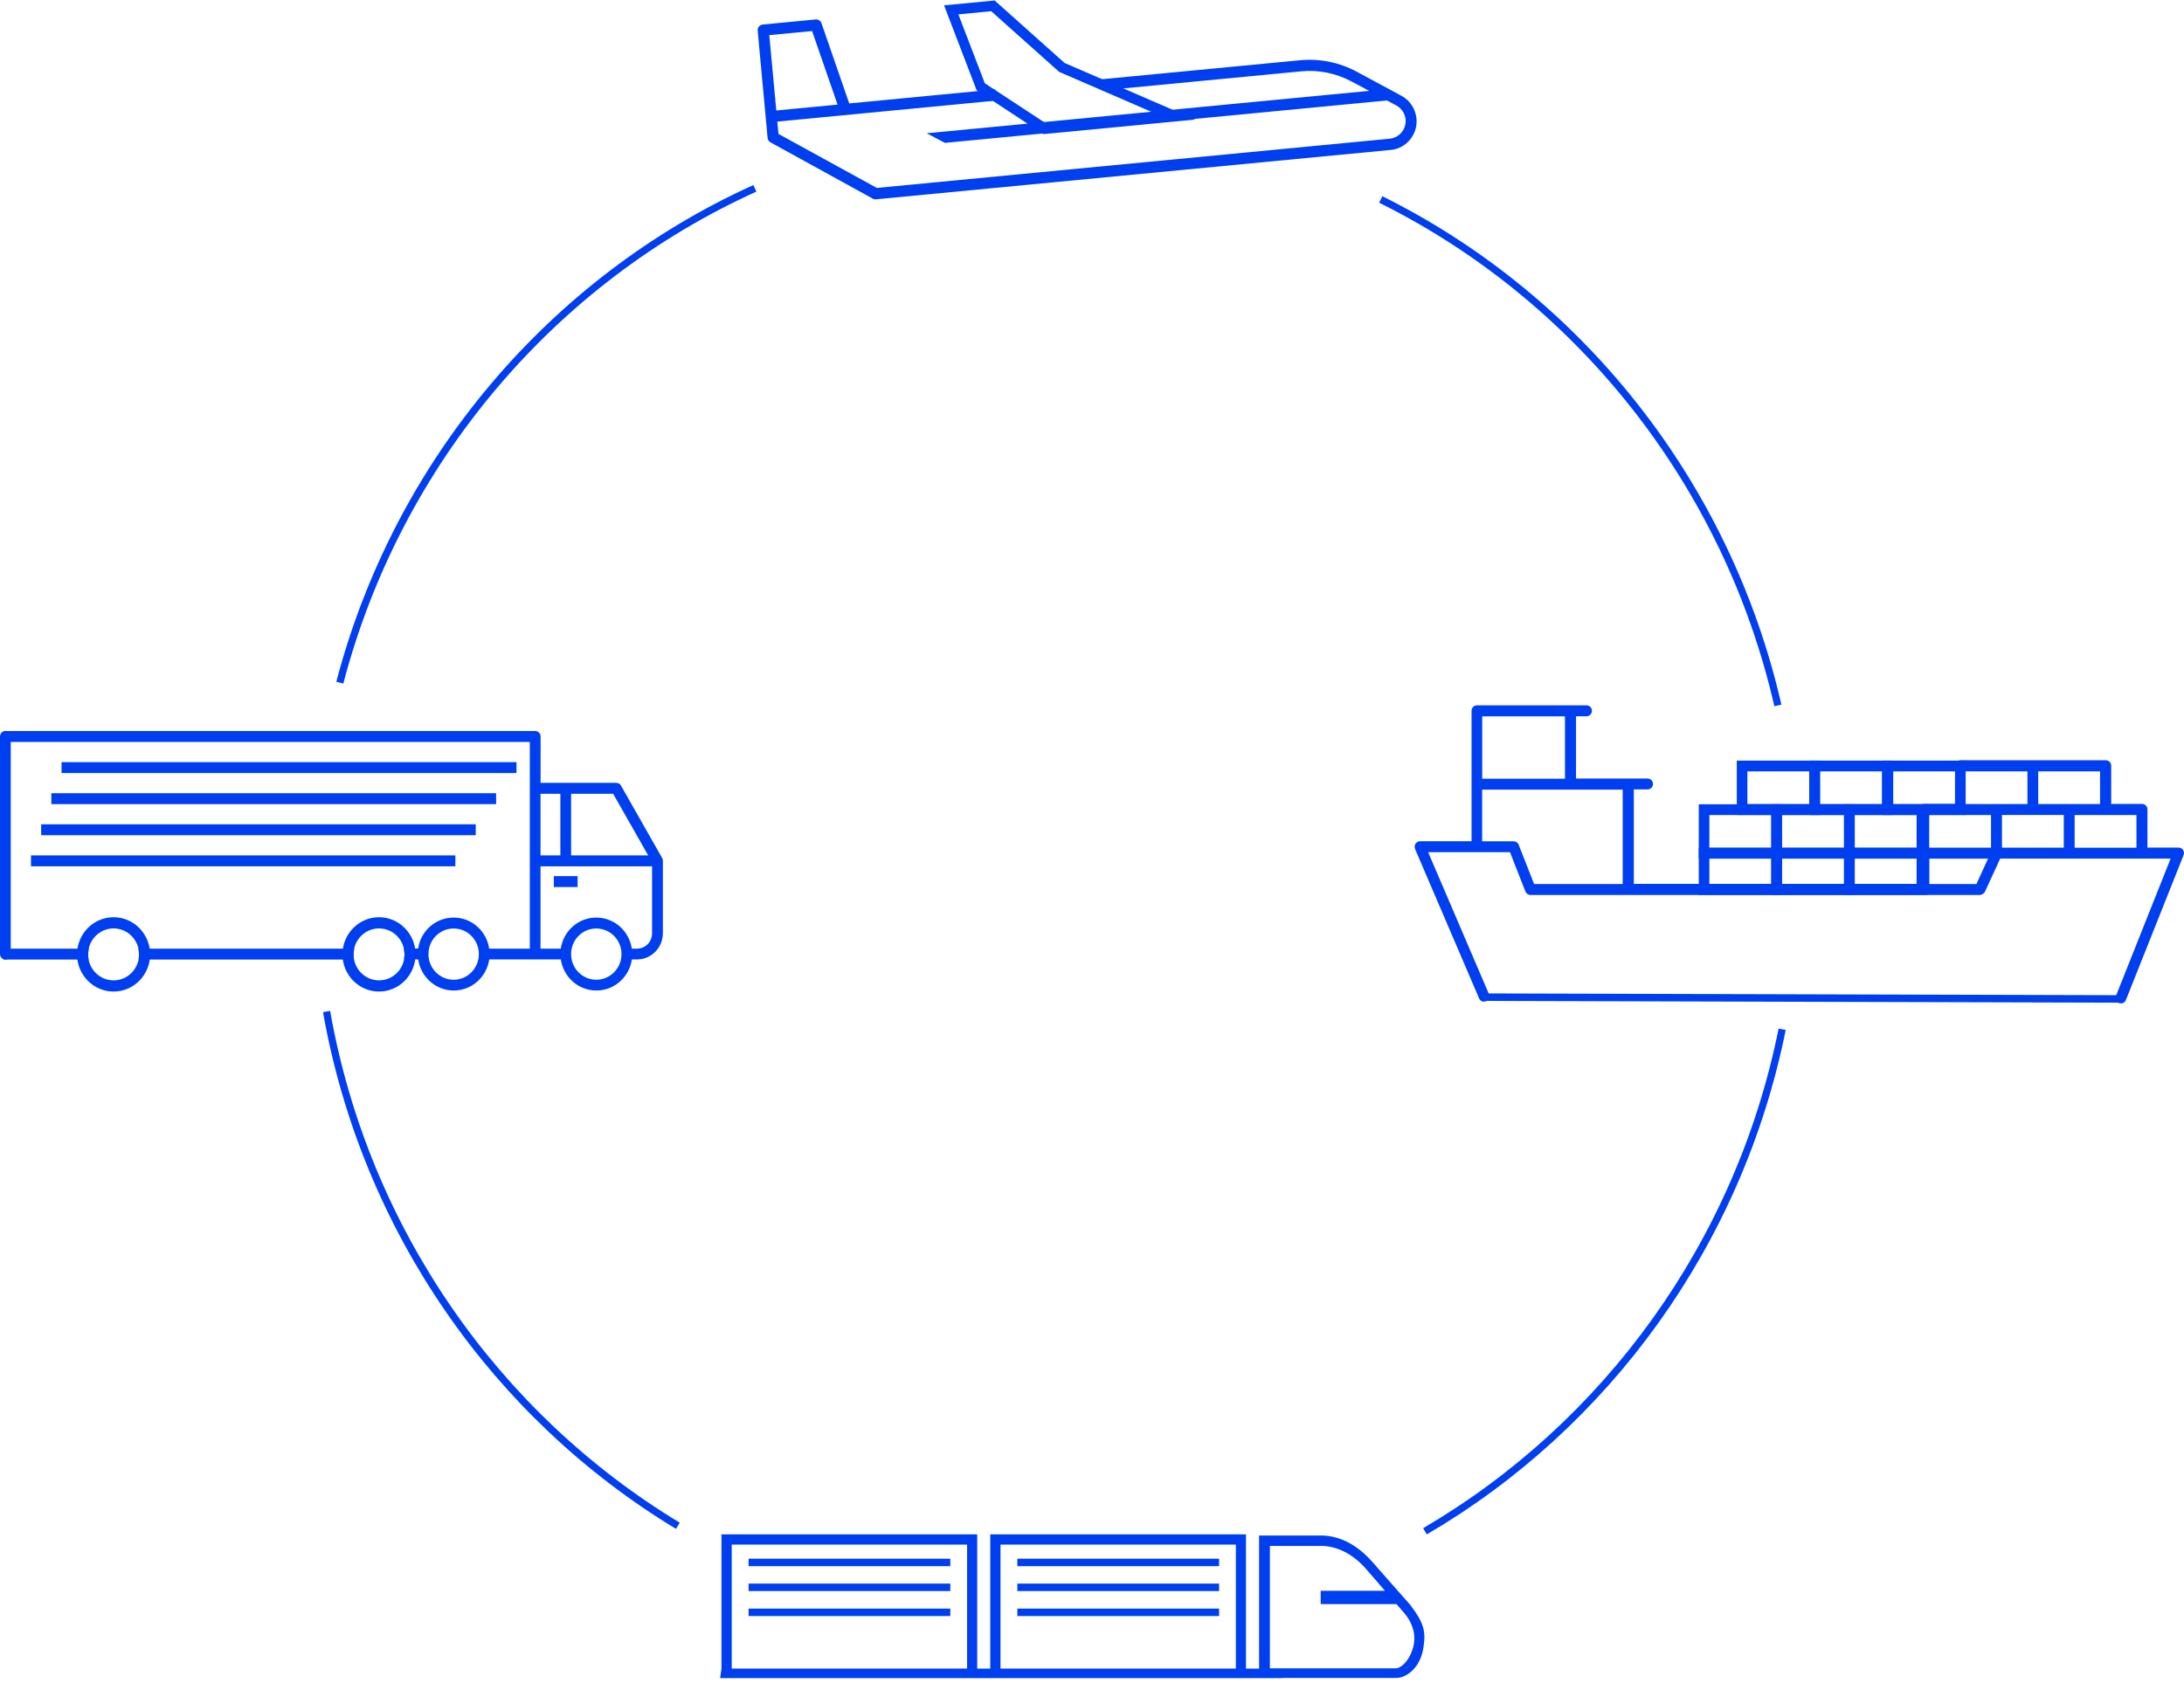 <svg xmlns="http://www.w3.org/2000/svg" width="423" height="326" viewBox="0 0 423 326" fill="none"><g clip-path="url(#clip0_6152_6665)"><path d="M274.159 163.453C273.961 163.748 273.935 164.149 274.067 164.47L286.525 193.539C286.788 193.981 287.354 194.181 287.827 193.954C288.367 193.726 288.603 193.097 288.367 192.549L276.606 165.099H292.458L295.444 172.714C295.589 173.103 295.984 173.384 296.418 173.384H383.52C383.52 173.384 383.691 173.357 383.809 173.303C383.862 173.303 383.901 173.25 383.954 173.223C384.007 173.196 384.072 173.143 384.151 173.103L384.27 173.009C384.27 173.009 384.388 172.862 384.441 172.768L387.401 166.331H420.408L409.818 192.937C409.594 193.485 409.87 194.101 410.396 194.315C410.949 194.543 411.541 194.262 411.751 193.726L422.92 165.661C423.039 165.34 423.013 164.966 422.828 164.671C422.644 164.377 422.315 164.203 421.96 164.203H415.922V156.802C415.922 156.213 415.461 155.744 414.882 155.744H408.897V148.343C408.897 147.755 408.436 147.286 407.857 147.286H379.718C379.139 147.286 378.679 147.755 378.679 148.343V155.744H372.693C372.114 155.744 371.654 156.213 371.654 156.802V171.229H316.44V152.934H319.111C319.69 152.934 320.15 152.466 320.15 151.877C320.15 151.288 319.69 150.819 319.111 150.819H305.245V138.761H307.284C307.863 138.761 308.323 138.293 308.323 137.704C308.323 137.115 307.863 136.646 307.284 136.646H286.051C285.472 136.646 285.012 137.115 285.012 137.704V162.971H275.053C274.685 162.971 274.369 163.145 274.185 163.44L274.159 163.453ZM382.796 171.269H373.68V166.344H385.046L382.796 171.269ZM399.714 164.216H387.743V157.886H399.714V164.216ZM413.791 157.899V164.229H401.819V157.899H413.791ZM394.768 149.441H406.739V155.771H394.768V149.441ZM380.705 149.441H392.676V155.771H380.705V149.441ZM373.653 157.899H385.625V164.216H373.653V157.899ZM287.077 138.774H303.101V150.86H287.077V138.774ZM287.064 152.974H314.283V171.269H297.128L294.142 163.654C293.997 163.266 293.602 162.985 293.168 162.985H287.064V152.974Z" fill="#003FEF"></path><path d="M287.473 193.178L410.923 193.526" stroke="#003FEF" stroke-width="1.45" stroke-linecap="round"></path><path d="M371.207 157.899V164.229H359.236V157.899H371.207ZM373.273 155.811H357.184V166.344H373.273V155.811Z" fill="#003FEF"></path><path d="M371.207 166.331V171.256H359.236V166.331H371.207ZM373.273 164.243H357.184V173.371H373.273V164.243Z" fill="#003FEF"></path><path d="M357.13 157.899V164.229H345.158V157.899H357.13ZM359.182 155.811H343.093V166.344H359.182V155.811Z" fill="#003FEF"></path><path d="M378.653 149.441V155.771H366.682V149.441H378.653ZM380.705 147.353H364.616V157.886H380.705V147.353Z" fill="#003FEF"></path><path d="M364.496 149.441V155.771H352.524V149.441H364.496ZM366.548 147.353H350.459V157.886H366.548V147.353Z" fill="#003FEF"></path><path d="M357.13 166.331V171.256H345.158V166.331H357.13ZM359.182 164.243H343.093V173.371H359.182V164.243Z" fill="#003FEF"></path><path d="M343.041 157.9V164.23H331.07V157.9H343.041ZM345.107 155.812H329.018V166.345H345.107V155.812Z" fill="#003FEF"></path><path d="M350.407 149.441V155.771H338.436V149.441H350.407ZM352.473 147.353H336.384V157.886H352.473V147.353Z" fill="#003FEF"></path><path d="M343.041 166.331V171.256H331.07V166.331H343.041ZM345.107 164.243H329.018V173.371H345.107V164.243Z" fill="#003FEF"></path><path d="M275.738 318.86C276.185 315.835 275.619 314.189 273.146 310.924L265.805 302.599C262.859 299.24 259.412 297.474 255.833 297.474H243.862V323.263H241.323V297.246H191.793V323.263H189.267V297.246H139.737V323.263L139.474 325.097H248.427V325.07H270.423C272.291 325.07 275.211 323.21 275.738 318.874V318.86ZM141.723 299.24H187.307V323.25H141.723V299.24ZM193.779 299.24H239.363V323.25H193.779V299.24ZM245.954 323.196V299.494H255.912C258.899 299.494 262.095 301.06 264.634 304.018L268.239 308.18H255.794V310.763H270.476L271.988 312.516C273.133 313.855 274.277 315.943 273.83 318.526C273.422 320.961 271.699 323.21 270.278 323.21H245.954V323.196Z" fill="#003FEF"></path><path d="M236.114 301.971H197.042V303.416H236.114V301.971Z" fill="#003FEF"></path><path d="M236.114 306.789H197.042V308.234H236.114V306.789Z" fill="#003FEF"></path><path d="M236.114 311.633H197.042V313.079H236.114V311.633Z" fill="#003FEF"></path><path d="M184.057 301.97H144.985V303.416H184.057V301.97Z" fill="#003FEF"></path><path d="M184.057 306.788H144.985V308.233H184.057V306.788Z" fill="#003FEF"></path><path d="M184.057 311.633H144.985V313.079H184.057V311.633Z" fill="#003FEF"></path><path d="M191.978 2.172L204.883 13.695L205.12 13.909L205.409 14.043L223.537 21.899L202.581 23.906L190.741 16.131L185.623 2.787L191.964 2.172M192.635 0.097L182.848 1.034L189.149 17.469L202.094 25.981L231.483 23.157L206.185 12.196L192.635 0.084V0.097Z" fill="#003FEF"></path><path d="M271.475 18.58L262.858 13.936C259.451 12.089 255.623 11.299 251.742 11.674L210.684 15.609L212.591 16.532L214.986 17.375L251.939 13.829C255.32 13.467 258.793 14.177 261.832 15.823L265.174 17.603L179.492 25.82L183.018 27.68L268.633 19.463L270.475 20.453C271.764 21.149 272.488 22.662 272.185 24.12C271.909 25.579 270.686 26.703 269.225 26.864L169.823 36.406L150.774 25.941L150.55 23.558L194.16 19.369L192.858 18.419L192.753 17.322L164.482 20.038L159.101 4.487C158.943 4.019 158.47 3.724 157.983 3.764L147.722 4.755C147.432 4.782 147.182 4.929 146.985 5.143C146.801 5.357 146.709 5.651 146.748 5.946L148.669 26.717C148.708 27.078 148.906 27.399 149.221 27.573L169.06 38.494C169.244 38.601 169.468 38.655 169.665 38.614L269.383 29.045C271.778 28.831 273.79 26.984 274.264 24.589C274.738 22.166 273.567 19.691 271.422 18.553H271.449L271.475 18.58ZM148.998 6.802L157.286 6.013L162.219 20.266L150.353 21.404L148.998 6.816V6.802Z" fill="#003FEF"></path><path d="M73.409 191.935C69.594 191.935 66.502 188.776 66.502 184.909C66.502 181.041 69.607 177.882 73.409 177.882C77.21 177.882 80.315 181.041 80.315 184.909C80.315 188.776 77.21 191.935 73.409 191.935ZM73.409 179.702C70.593 179.702 68.304 182.031 68.304 184.895C68.304 187.759 70.593 190.088 73.409 190.088C76.224 190.088 78.513 187.759 78.513 184.895C78.513 182.031 76.224 179.702 73.409 179.702Z" fill="#003FEF"></path><path d="M73.408 178.028C77.144 178.028 80.156 181.107 80.156 184.894C80.156 188.682 77.144 191.76 73.408 191.76C69.672 191.76 66.659 188.682 66.659 184.894C66.659 181.107 69.672 178.028 73.408 178.028ZM73.408 190.261C76.328 190.261 78.683 187.865 78.683 184.894C78.683 181.923 76.315 179.527 73.408 179.527C70.5 179.527 68.145 181.923 68.145 184.894C68.145 187.865 70.487 190.261 73.408 190.261ZM73.408 177.694C69.501 177.694 66.33 180.919 66.33 184.894C66.33 188.869 69.501 192.094 73.408 192.094C77.315 192.094 80.485 188.869 80.485 184.894C80.485 180.919 77.315 177.694 73.408 177.694ZM73.408 189.926C70.684 189.926 68.474 187.678 68.474 184.894C68.474 182.11 70.684 179.862 73.408 179.862C76.131 179.862 78.354 182.11 78.354 184.894C78.354 187.678 76.144 189.926 73.408 189.926Z" fill="#003FEF"></path><path d="M21.996 191.935C18.181 191.935 15.09 188.776 15.09 184.909C15.09 181.041 18.195 177.882 21.996 177.882C25.798 177.882 28.903 181.041 28.903 184.909C28.903 188.776 25.798 191.935 21.996 191.935ZM21.996 179.702C19.181 179.702 16.892 182.031 16.892 184.895C16.892 187.759 19.181 190.088 21.996 190.088C24.812 190.088 27.101 187.759 27.101 184.895C27.101 182.031 24.812 179.702 21.996 179.702Z" fill="#003FEF"></path><path d="M21.996 178.028C25.732 178.028 28.744 181.107 28.744 184.894C28.744 188.682 25.732 191.76 21.996 191.76C18.259 191.76 15.247 188.682 15.247 184.894C15.247 181.107 18.259 178.028 21.996 178.028ZM21.996 190.261C24.916 190.261 27.271 187.865 27.271 184.894C27.271 181.923 24.903 179.527 21.996 179.527C19.088 179.527 16.733 181.923 16.733 184.894C16.733 187.865 19.075 190.261 21.996 190.261ZM21.996 177.694C18.088 177.694 14.918 180.919 14.918 184.894C14.918 188.869 18.088 192.094 21.996 192.094C25.903 192.094 29.073 188.869 29.073 184.894C29.073 180.919 25.903 177.694 21.996 177.694ZM21.996 189.926C19.272 189.926 17.062 187.678 17.062 184.894C17.062 182.11 19.272 179.862 21.996 179.862C24.719 179.862 26.942 182.11 26.942 184.894C26.942 187.678 24.732 189.926 21.996 189.926Z" fill="#003FEF"></path><path d="M111.716 169.891H107.44V171.671H111.716V169.891Z" fill="#003FEF"></path><path d="M111.544 170.065V171.51H107.597V170.065H111.544ZM111.873 169.73H107.269V171.845H111.873V169.73Z" fill="#003FEF"></path><path d="M91.984 159.854H8.145V161.633H91.984V159.854Z" fill="#003FEF"></path><path d="M91.812 160.027V161.473H8.302V160.027H91.812ZM92.141 159.693H7.973V161.807H92.141V159.693Z" fill="#003FEF"></path><path d="M99.878 147.809H12.092V149.589H99.878V147.809Z" fill="#003FEF"></path><path d="M99.706 147.983V149.428H12.249V147.983H99.706ZM100.035 147.648H11.92V149.763H100.035V147.648Z" fill="#003FEF"></path><path d="M95.931 153.831H10.118V155.611H95.931V153.831Z" fill="#003FEF"></path><path d="M95.759 154.005V155.45H10.275V154.005H95.759ZM96.088 153.67H9.946V155.785H96.088V153.67Z" fill="#003FEF"></path><path d="M88.038 165.876H6.172V167.656H88.038V165.876Z" fill="#003FEF"></path><path d="M87.866 166.05V167.495H6.329V166.05H87.866ZM88.195 165.715H6V167.83H88.195V165.715Z" fill="#003FEF"></path><path d="M115.491 191.733C112.057 191.733 109.19 189.15 108.755 185.71H94.6C94.166 189.15 91.298 191.733 87.865 191.733C84.431 191.733 81.563 189.15 81.129 185.71H78.432L78.472 185.309C78.485 185.161 78.511 185.028 78.511 184.88C78.511 184.626 78.472 184.372 78.432 184.118L78.406 183.93H81.142C81.59 180.491 84.457 177.921 87.878 177.921C91.298 177.921 94.179 180.504 94.613 183.944H102.783V143.566H0.881V141.786H103.651C104.138 141.786 104.533 142.188 104.533 142.683V151.824H119.359C119.674 151.824 119.964 151.998 120.109 152.265L128.081 166.291C128.16 166.411 128.199 166.585 128.199 166.733V180.785C128.199 183.488 126.042 185.697 123.371 185.697H122.213C121.779 189.136 118.911 191.719 115.478 191.719L115.491 191.733ZM115.491 179.701C112.715 179.701 110.453 182.003 110.453 184.827C110.453 187.651 112.715 189.953 115.491 189.953C118.267 189.953 120.53 187.651 120.53 184.827C120.53 182.003 118.267 179.701 115.491 179.701ZM87.865 179.701C85.089 179.701 82.826 182.003 82.826 184.827C82.826 187.651 85.089 189.953 87.865 189.953C90.64 189.953 92.903 187.651 92.903 184.827C92.903 182.003 90.64 179.701 87.865 179.701ZM123.384 183.944C125.081 183.944 126.45 182.538 126.45 180.825V167.669H104.519V183.957H108.742C109.176 180.517 112.044 177.934 115.478 177.934C118.911 177.934 121.779 180.517 122.213 183.957H123.371L123.384 183.944ZM125.818 165.876L118.846 153.604H110.439V165.876H125.818ZM108.703 165.876V153.604H104.533V165.876H108.703Z" fill="#003FEF"></path><path d="M103.65 141.96C104.045 141.96 104.361 142.281 104.361 142.683V151.998H119.358C119.608 151.998 119.858 152.131 119.963 152.359L127.935 166.385C127.988 166.478 128.027 166.625 128.027 166.746V180.798C128.027 183.408 125.936 185.536 123.37 185.536H122.068C121.713 188.909 118.897 191.559 115.477 191.559C112.057 191.559 109.241 188.909 108.886 185.536H94.442C94.086 188.909 91.271 191.559 87.851 191.559C84.43 191.559 81.615 188.909 81.26 185.536H78.602C78.615 185.322 78.655 185.094 78.655 184.88C78.655 184.626 78.615 184.358 78.576 184.104H81.26V184.131C81.615 180.758 84.443 178.108 87.851 178.108C91.258 178.108 94.086 180.758 94.442 184.131H102.927V143.419H1.038V141.973H103.65M110.281 166.05H126.107L118.95 153.443H110.281V166.05ZM104.361 166.05H108.86V153.443H104.361V166.05ZM104.361 184.117H108.899C109.255 180.745 112.083 178.095 115.49 178.095C118.897 178.095 121.726 180.745 122.081 184.117H123.383C125.159 184.117 126.62 182.632 126.62 180.825V167.495H104.361V184.117ZM115.49 190.14C118.371 190.14 120.7 187.771 120.7 184.84C120.7 181.909 118.371 179.54 115.49 179.54C112.609 179.54 110.281 181.909 110.281 184.84C110.281 187.771 112.609 190.14 115.49 190.14ZM87.864 190.14C90.745 190.14 93.073 187.771 93.073 184.84C93.073 181.909 90.745 179.54 87.864 179.54C84.983 179.54 82.654 181.909 82.654 184.84C82.654 187.771 84.983 190.14 87.864 190.14ZM103.65 141.625H0.709V143.74H102.611V183.783H94.744C94.231 180.33 91.324 177.76 87.864 177.76C84.404 177.76 81.496 180.317 80.984 183.756H78.208L78.26 184.144C78.3 184.399 78.339 184.639 78.339 184.88C78.339 185.014 78.326 185.148 78.313 185.282C78.313 185.362 78.3 185.429 78.287 185.509L78.26 185.871H80.997C81.51 189.324 84.417 191.893 87.877 191.893C91.337 191.893 94.244 189.324 94.757 185.871H108.623C109.136 189.324 112.043 191.893 115.503 191.893C118.963 191.893 121.871 189.324 122.384 185.871H123.397C126.146 185.871 128.383 183.596 128.383 180.798V166.746C128.383 166.572 128.33 166.371 128.238 166.211L120.266 152.185C120.095 151.864 119.753 151.663 119.371 151.663H104.703V142.683C104.703 142.094 104.242 141.625 103.663 141.625H103.65ZM110.61 153.778H118.753L125.541 165.715H110.61V153.778ZM104.69 153.778H108.531V165.715H104.69V153.778ZM104.69 167.83H126.291V180.825C126.291 182.458 124.988 183.783 123.383 183.783H122.37C121.857 180.33 118.95 177.76 115.49 177.76C112.03 177.76 109.123 180.33 108.61 183.783H104.69V167.83ZM115.49 189.805C112.793 189.805 110.61 187.584 110.61 184.84C110.61 182.097 112.793 179.875 115.49 179.875C118.187 179.875 120.371 182.097 120.371 184.84C120.371 187.584 118.187 189.805 115.49 189.805ZM87.864 189.805C85.167 189.805 82.983 187.584 82.983 184.84C82.983 182.097 85.167 179.875 87.864 179.875C90.561 179.875 92.744 182.097 92.744 184.84C92.744 187.584 90.561 189.805 87.864 189.805Z" fill="#003FEF"></path><path d="M27.021 185.723L27.061 185.308C27.074 185.174 27.1 185.027 27.1 184.893C27.1 184.639 27.061 184.398 27.021 184.157L26.995 183.97H27.179L68.395 183.957L68.369 184.144C68.329 184.398 68.29 184.652 68.29 184.907C68.29 185.054 68.303 185.188 68.329 185.335L68.369 185.737H27.021V185.723Z" fill="#003FEF"></path><path d="M68.21 184.117C68.171 184.372 68.131 184.639 68.131 184.894C68.131 185.121 68.171 185.335 68.184 185.549H27.205C27.218 185.335 27.257 185.108 27.257 184.894C27.257 184.639 27.218 184.372 27.178 184.117H68.197M68.592 183.783H26.797L26.849 184.171C26.889 184.425 26.928 184.666 26.928 184.907C26.928 185.041 26.915 185.175 26.902 185.308C26.902 185.389 26.889 185.456 26.876 185.536L26.849 185.897H68.552L68.526 185.536C68.526 185.456 68.513 185.389 68.5 185.308C68.487 185.175 68.473 185.041 68.473 184.907C68.473 184.666 68.513 184.425 68.552 184.171L68.605 183.783H68.592Z" fill="#003FEF"></path><path d="M0.881 185.723V183.943H17.009L16.983 184.131C16.944 184.398 16.904 184.639 16.904 184.894C16.904 185.027 16.917 185.175 16.944 185.308L16.983 185.723H0.881Z" fill="#003FEF"></path><path d="M16.811 184.117C16.772 184.372 16.732 184.639 16.732 184.894C16.732 185.121 16.772 185.335 16.785 185.549H1.038V184.104H16.798M17.193 183.783H0.709V185.897H17.14L17.114 185.536C17.114 185.456 17.101 185.389 17.087 185.308C17.074 185.175 17.061 185.041 17.061 184.907C17.061 184.666 17.101 184.425 17.14 184.171L17.193 183.783Z" fill="#003FEF"></path><path d="M1.038 185.723C0.551 185.723 0.156 185.322 0.156 184.827V142.669C0.156 142.174 0.551 141.772 1.038 141.772C1.524 141.772 1.919 142.174 1.919 142.669V184.827C1.919 185.322 1.524 185.723 1.038 185.723Z" fill="#003FEF"></path><path d="M1.039 141.96C1.434 141.96 1.75 142.281 1.75 142.683V184.84C1.75 185.242 1.434 185.563 1.039 185.563C0.645 185.563 0.329 185.242 0.329 184.84V142.683C0.329 142.281 0.645 141.96 1.039 141.96ZM1.039 141.625C0.46 141.625 0 142.094 0 142.683V184.84C0 185.429 0.46 185.897 1.039 185.897C1.618 185.897 2.079 185.429 2.079 184.84V142.683C2.079 142.094 1.618 141.625 1.039 141.625Z" fill="#003FEF"></path><path d="M267.42 38.641C305.702 57.645 334.447 93.472 344.34 136.66" stroke="#003FEF" stroke-width="1.4" stroke-miterlimit="10"></path><path d="M65.814 132.257C77.048 89.377 106.99 54.246 146.206 36.486" stroke="#003FEF" stroke-width="1.4" stroke-miterlimit="10"></path><path d="M131.289 295.587C96.177 274.361 70.734 238.333 63.249 195.962" stroke="#003FEF" stroke-width="1.4" stroke-miterlimit="10"></path><path d="M345.171 199.401C336.804 240.997 311.059 276.141 275.986 296.658" stroke="#003FEF" stroke-width="1.4" stroke-miterlimit="10"></path></g><defs><clipPath id="clip0_6152_6665"><rect width="423" height="325" fill="white" transform="translate(0 0.097)"></rect></clipPath></defs></svg>